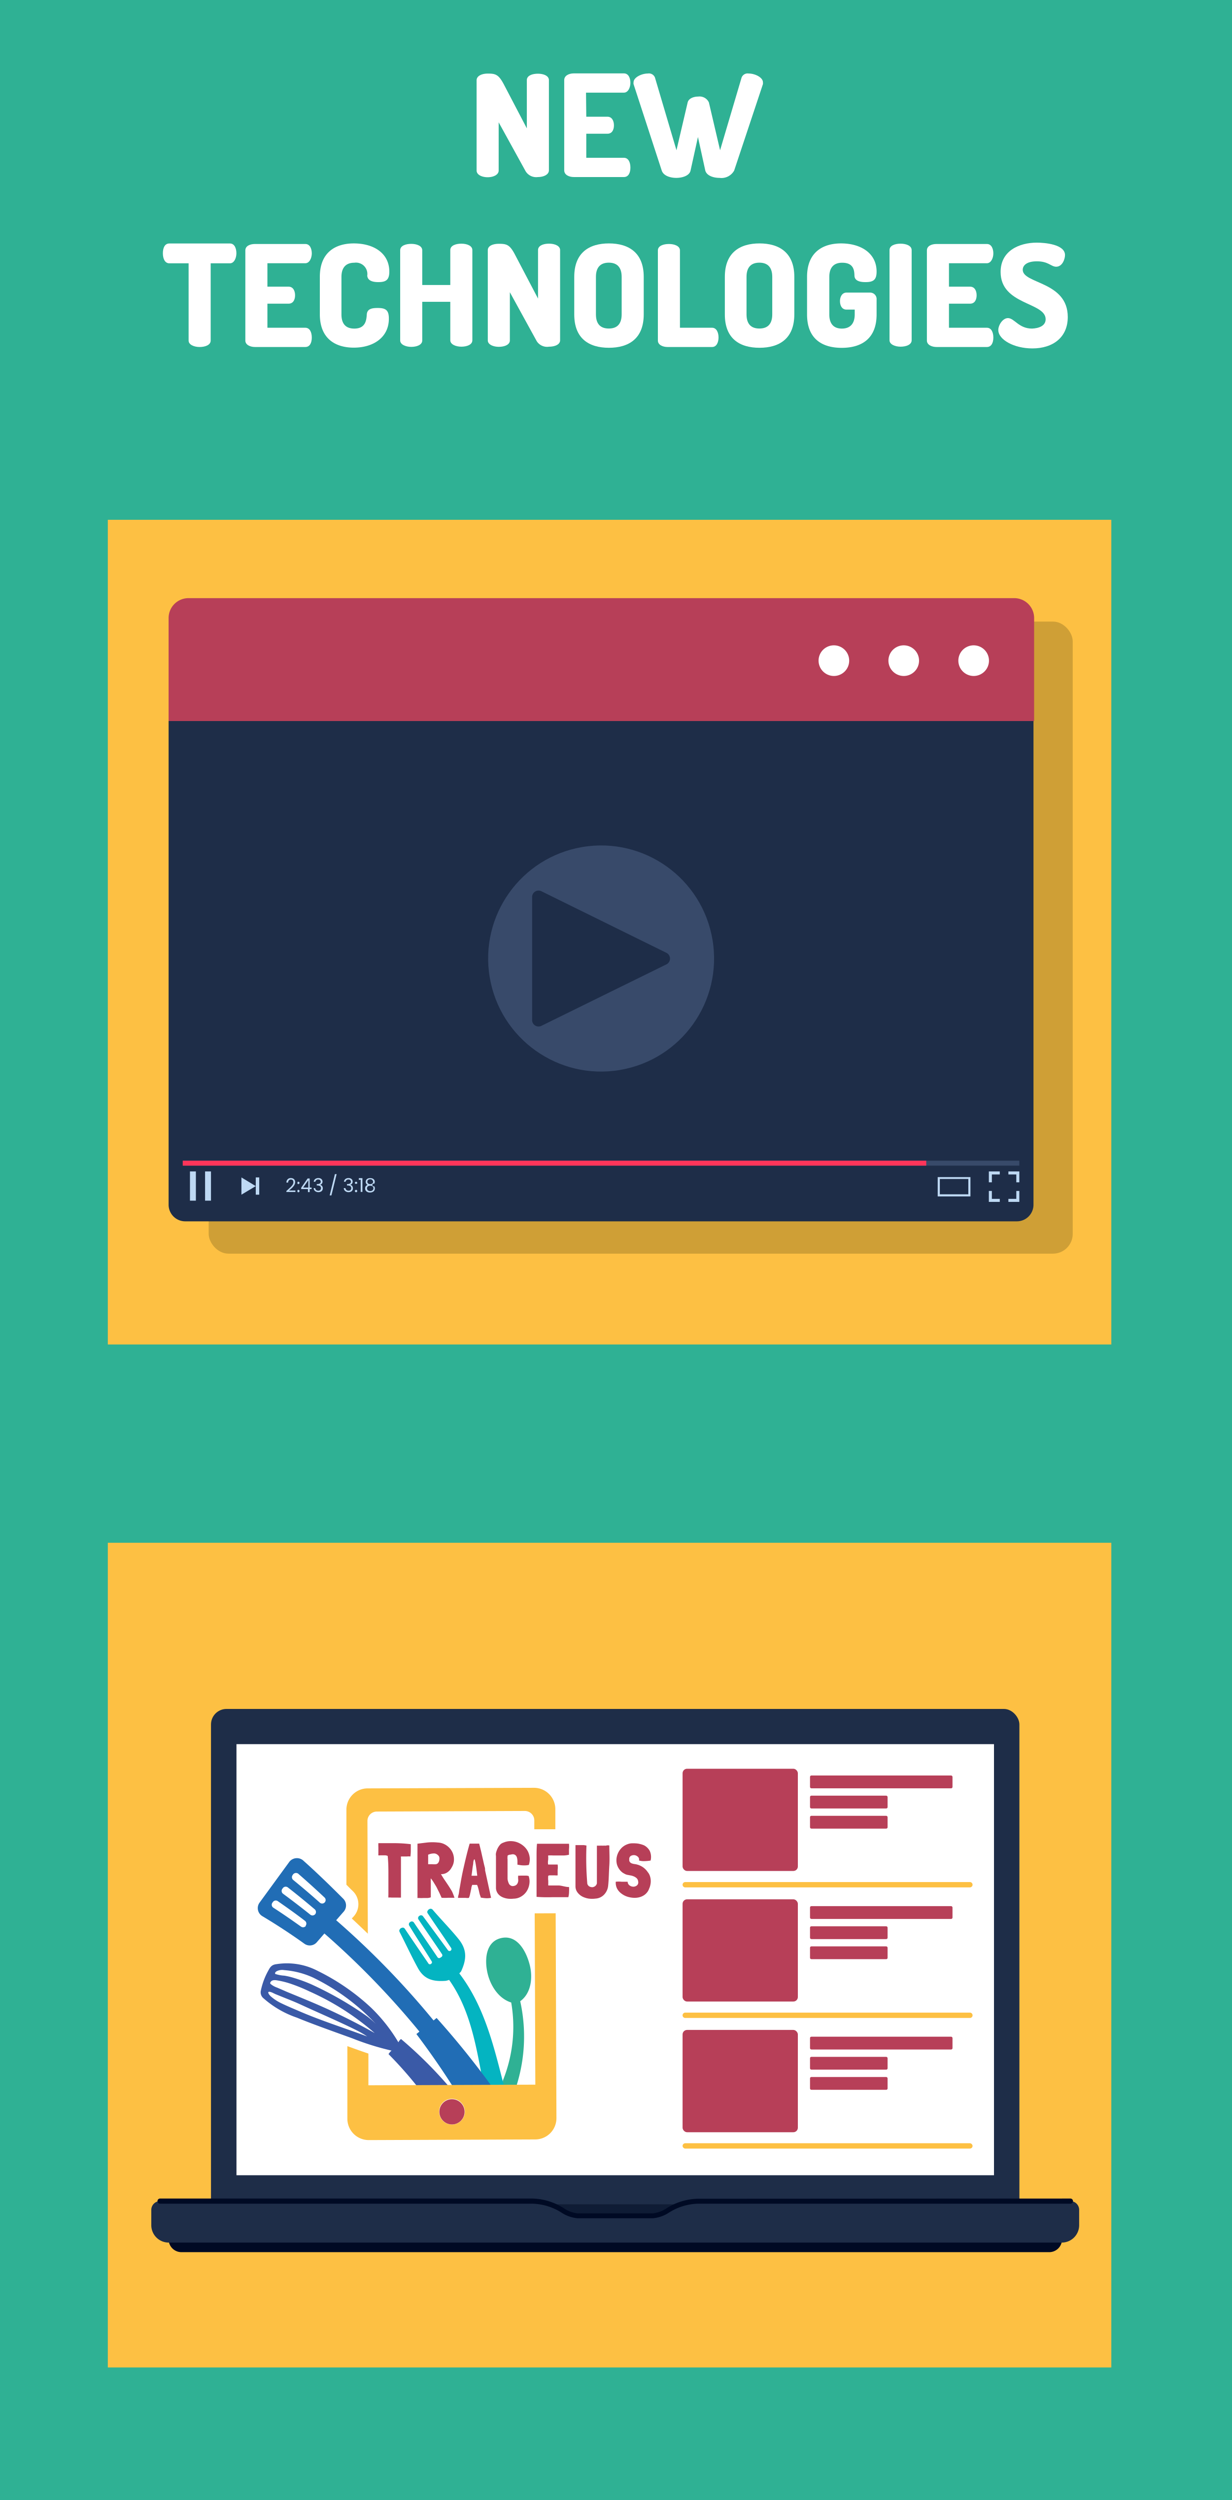 <svg xmlns="http://www.w3.org/2000/svg" viewBox="0 0 191.52 388.34"><defs><style>.cls-1{fill:#2fb194;}.cls-12,.cls-2{fill:#fff;}.cls-3,.cls-9{fill:#fdc043;}.cls-4,.cls-7{fill:#1e2d48;}.cls-5{fill:#0f1c35;}.cls-6{fill:#000a24;}.cls-11,.cls-12,.cls-6,.cls-7,.cls-9{fill-rule:evenodd;}.cls-11,.cls-8{fill:#b73f58;}.cls-10{fill:#cf9f36;}.cls-13{fill:#384a6a;}.cls-14{fill:#ff355a;}.cls-15{fill:#bed9f4;}.cls-16{fill:#3a5aa7;}.cls-17{fill:#04b4c1;}.cls-18{fill:#216db5;}</style></defs><g id="Layer_2" data-name="Layer 2"><g id="Layer_1-2" data-name="Layer 1"><rect class="cls-1" width="191.52" height="388.34"/><path class="cls-2" d="M81.7,26.58,77.52,19v7.48c0,.7-.86,1.05-1.71,1.05s-1.72-.35-1.72-1.05v-14c0-.72.86-1.05,1.72-1.05,1.21,0,1.69.11,2.53,1.71l3.56,6.8V12.45c0-.72.86-1,1.72-1s1.71.31,1.71,1v14c0,.7-.86,1.05-1.71,1.05A1.92,1.92,0,0,1,81.7,26.58Z"/><path class="cls-2" d="M91.14,18.13h3.3c.68,0,1,.64,1,1.34s-.3,1.3-1,1.3h-3.3v3.74H97c.68,0,1,.7,1,1.52s-.31,1.47-1,1.47H89.2c-.77,0-1.49-.35-1.49-1.05v-14c0-.7.72-1.05,1.49-1.05H97c.72,0,1,.77,1,1.47s-.35,1.52-1,1.52h-5.9Z"/><path class="cls-2" d="M114.13,26.49a2.25,2.25,0,0,1-2.27,1.14c-1,0-2-.35-2.22-1.14l-1.14-5.21-1.15,5.21c-.17.79-1.23,1.14-2.22,1.14s-2-.35-2.26-1.14L98.49,13.07a.88.88,0,0,1,0-.29c0-.75,1.23-1.36,2.22-1.36a1,1,0,0,1,1.11.64l3.34,11.28,1.74-7.43c.15-.6.88-.91,1.65-.91a1.59,1.59,0,0,1,1.65.91l1.74,7.43,3.34-11.28a1,1,0,0,1,1.1-.64c1,0,2.22.61,2.22,1.36a1.27,1.27,0,0,1,0,.29Z"/><path class="cls-2" d="M35.75,37.82c.72,0,1,.79,1,1.52s-.35,1.56-1,1.56h-3v12c0,.7-.86,1-1.72,1s-1.71-.35-1.71-1v-12h-3c-.68,0-1-.71-1-1.56s.3-1.52,1-1.52Z"/><path class="cls-2" d="M41.57,44.53h3.3c.69,0,1,.64,1,1.34s-.31,1.3-1,1.3h-3.3v3.74h5.9c.68,0,1,.7,1,1.52s-.31,1.47-1,1.47H39.64c-.77,0-1.5-.35-1.5-1v-14c0-.7.73-1,1.5-1h7.83c.73,0,1,.77,1,1.47s-.36,1.52-1,1.52h-5.9Z"/><path class="cls-2" d="M55.08,40.81c-1.25,0-2,.7-2,2.2v5.83c0,1.5.71,2.2,2,2.2,1.76,0,1.88-1.32,1.94-2.2s.82-1,1.7-1c1.21,0,1.73.31,1.73,1.63C60.47,52.36,58.1,54,55,54c-2.88,0-5.28-1.4-5.28-5.19V43c0-3.78,2.4-5.19,5.28-5.19,3.15,0,5.52,1.56,5.52,4.38,0,1.32-.55,1.63-1.71,1.63-.95,0-1.65-.25-1.72-1A1.77,1.77,0,0,0,55.08,40.81Z"/><path class="cls-2" d="M70,46.88H65.64v6c0,.7-.86,1-1.71,1s-1.72-.35-1.72-1v-14c0-.72.86-1,1.72-1s1.71.31,1.71,1v5.39H70V38.85c0-.72.86-1,1.72-1s1.71.31,1.71,1v14c0,.7-.85,1-1.71,1s-1.72-.35-1.72-1Z"/><path class="cls-2" d="M83.44,53l-4.18-7.61v7.48c0,.7-.86,1-1.72,1s-1.71-.35-1.71-1v-14c0-.72.86-1,1.71-1,1.21,0,1.7.11,2.53,1.71l3.57,6.8V38.85c0-.72.86-1,1.71-1s1.72.31,1.72,1v14c0,.7-.86,1-1.72,1A1.91,1.91,0,0,1,83.44,53Z"/><path class="cls-2" d="M89.27,48.84V43c0-3.78,2.35-5.19,5.39-5.19s5.41,1.41,5.41,5.19v5.83c0,3.79-2.35,5.19-5.41,5.19S89.27,52.63,89.27,48.84ZM96.64,43c0-1.52-.75-2.2-2-2.2s-2,.68-2,2.2v5.83c0,1.52.73,2.2,2,2.2s2-.68,2-2.2Z"/><path class="cls-2" d="M103.77,53.9c-.77,0-1.5-.35-1.5-1v-14c0-.72.86-1,1.72-1s1.71.31,1.71,1V50.91h5c.68,0,1,.73,1,1.5s-.31,1.49-1,1.49Z"/><path class="cls-2" d="M112.68,48.84V43c0-3.78,2.35-5.19,5.39-5.19s5.41,1.41,5.41,5.19v5.83c0,3.79-2.35,5.19-5.41,5.19S112.68,52.63,112.68,48.84ZM120.05,43c0-1.52-.75-2.2-2-2.2s-2,.68-2,2.2v5.83c0,1.52.73,2.2,2,2.2s2-.68,2-2.2Z"/><path class="cls-2" d="M130.92,40.81c-1.26,0-2,.7-2,2.2v5.83c0,1.5.72,2.2,1.95,2.2s2-.7,2-2.2v-.75h-1.29c-.69,0-1-.63-1-1.32s.35-1.32,1-1.32h3.69a1,1,0,0,1,1,1.08v2.31c0,3.79-2.36,5.19-5.42,5.19s-5.39-1.4-5.39-5.19V43c0-3.78,2.4-5.19,5.28-5.19,3.15,0,5.53,1.56,5.53,4.38,0,1.32-.55,1.63-1.72,1.63-1,0-1.69-.25-1.72-1S132.76,40.81,130.92,40.81Z"/><path class="cls-2" d="M138.28,38.85c0-.72.86-1,1.72-1s1.72.31,1.72,1v14c0,.7-.86,1-1.72,1s-1.72-.35-1.72-1Z"/><path class="cls-2" d="M147.52,44.53h3.3c.69,0,1,.64,1,1.34s-.31,1.3-1,1.3h-3.3v3.74h5.9c.68,0,1,.7,1,1.52s-.31,1.47-1,1.47h-7.83c-.77,0-1.5-.35-1.5-1v-14c0-.7.73-1,1.5-1h7.83c.73,0,1,.77,1,1.47s-.36,1.52-1,1.52h-5.9Z"/><path class="cls-2" d="M162.55,49.59c0-2.68-7-2.18-7-7.35,0-3.28,2.88-4.55,5.63-4.55,1.17,0,4.38.24,4.38,1.93,0,.6-.4,1.81-1.37,1.81-.81,0-1.19-.84-3-.84-1.59,0-2.2.64-2.2,1.32,0,2.2,7,1.78,7,7.33,0,3.17-2.31,4.88-5.5,4.88-2.9,0-5.3-1.38-5.3-2.86,0-.75.68-1.85,1.5-1.85,1,0,1.67,1.63,3.74,1.63C161.43,51,162.55,50.65,162.55,49.59Z"/><rect class="cls-3" x="16.76" y="80.74" width="156" height="128.1"/><rect class="cls-3" x="16.76" y="239.64" width="156" height="128.1"/><rect class="cls-4" x="32.8" y="265.45" width="125.67" height="79.67" rx="2.41"/><rect class="cls-2" x="36.76" y="270.92" width="117.76" height="66.96"/><rect class="cls-5" x="83.91" y="342.4" width="23.47" height="3.63"/><path class="cls-6" d="M28.18,349.83H163.1a2,2,0,0,0,2-2v-1.75a1,1,0,0,0-1-1H27.21a1,1,0,0,0-1,1v1.75A2,2,0,0,0,28.18,349.83Z"/><path class="cls-7" d="M26.21,348.34H165.07a2.7,2.7,0,0,0,2.69-2.69v-2.39a1.36,1.36,0,0,0-1.36-1.36H108.51c-3.56,0-5.19,2.27-7,2.27H89.75c-1.79,0-3.42-2.27-7-2.27H24.88a1.36,1.36,0,0,0-1.36,1.36v2.39A2.7,2.7,0,0,0,26.21,348.34Z"/><rect class="cls-8" x="106.11" y="274.74" width="17.92" height="15.88" rx="0.7"/><rect class="cls-8" x="125.92" y="275.79" width="22.15" height="1.99" rx="0.21"/><rect class="cls-8" x="125.92" y="278.92" width="12.06" height="1.99" rx="0.21"/><rect class="cls-8" x="125.92" y="282.05" width="12.06" height="1.99" rx="0.21"/><path class="cls-9" d="M106.52,292.34h44.25a.42.42,0,0,1,.42.42h0a.42.42,0,0,1-.42.41H106.52a.42.42,0,0,1-.41-.41h0A.42.42,0,0,1,106.52,292.34Z"/><rect class="cls-8" x="106.11" y="295.02" width="17.92" height="15.88" rx="0.7"/><rect class="cls-8" x="125.92" y="296.08" width="22.15" height="1.99" rx="0.21"/><rect class="cls-8" x="125.92" y="299.21" width="12.06" height="1.99" rx="0.21"/><rect class="cls-8" x="125.92" y="302.33" width="12.06" height="1.99" rx="0.21"/><path class="cls-9" d="M106.52,312.62h44.25a.42.42,0,0,1,.42.42h0a.41.41,0,0,1-.42.41H106.52a.41.41,0,0,1-.41-.41h0A.42.42,0,0,1,106.52,312.62Z"/><rect class="cls-8" x="106.11" y="315.31" width="17.92" height="15.89" rx="0.7"/><rect class="cls-8" x="125.92" y="316.36" width="22.15" height="1.99" rx="0.21"/><rect class="cls-8" x="125.92" y="319.49" width="12.06" height="1.99" rx="0.21"/><rect class="cls-8" x="125.92" y="322.62" width="12.06" height="1.99" rx="0.21"/><rect class="cls-3" x="106.11" y="332.91" width="45.08" height="0.83" rx="0.42"/><path class="cls-6" d="M166.4,341.5a.4.4,0,0,1,0,.8H108.51a8.81,8.81,0,0,0-4.49,1.37,5.42,5.42,0,0,1-2.49.89H89.75a5.42,5.42,0,0,1-2.49-.89,8.84,8.84,0,0,0-4.49-1.37H24.88a.4.4,0,0,1,0-.8H82.77A9.46,9.46,0,0,1,87.64,343a4.84,4.84,0,0,0,2.11.8h11.78a4.84,4.84,0,0,0,2.11-.8,9.46,9.46,0,0,1,4.87-1.47Z"/><rect class="cls-10" x="32.44" y="96.55" width="134.32" height="98.18" rx="3.07"/><path class="cls-11" d="M157.68,92.91H29.29A3.09,3.09,0,0,0,26.21,96v16H160.76V96A3.09,3.09,0,0,0,157.68,92.91Z"/><path class="cls-12" d="M151.36,105a2.38,2.38,0,1,0-2.38-2.38A2.39,2.39,0,0,0,151.36,105Z"/><path class="cls-12" d="M140.49,105a2.38,2.38,0,1,0-2.38-2.38A2.39,2.39,0,0,0,140.49,105Z"/><path class="cls-12" d="M129.62,105a2.38,2.38,0,1,0-2.37-2.38A2.39,2.39,0,0,0,129.62,105Z"/><path class="cls-4" d="M26.21,112H160.66a0,0,0,0,1,0,0v75.13a2.58,2.58,0,0,1-2.58,2.58H28.79a2.58,2.58,0,0,1-2.58-2.58V112A0,0,0,0,1,26.21,112Z"/><rect class="cls-13" x="28.41" y="180.29" width="130.05" height="0.77"/><rect class="cls-14" x="28.41" y="180.29" width="115.58" height="0.77"/><rect class="cls-15" x="29.53" y="181.96" width="0.92" height="4.54"/><rect class="cls-15" x="31.88" y="181.96" width="0.92" height="4.54"/><rect class="cls-15" x="39.76" y="182.89" width="0.54" height="2.68"/><circle class="cls-13" cx="93.44" cy="148.89" r="17.56" transform="translate(-23.31 17.48) rotate(-9.51)"/><polygon class="cls-15" points="37.53 185.57 37.53 182.89 39.76 184.24 37.53 185.57"/><path class="cls-4" d="M82.72,158.43V139.34a1,1,0,0,1,1.45-.9L103.59,148a1,1,0,0,1,0,1.8l-19.42,9.54A1,1,0,0,1,82.72,158.43Z"/><polygon class="cls-15" points="153.72 183.65 154.19 183.65 154.19 182.43 155.42 182.43 155.42 181.96 153.72 181.96 153.72 183.65"/><polygon class="cls-15" points="156.76 181.96 156.76 182.43 157.99 182.43 157.99 183.65 158.46 183.65 158.46 181.96 156.76 181.96"/><polygon class="cls-15" points="157.99 186.22 156.76 186.22 156.76 186.69 158.46 186.69 158.46 184.99 157.99 184.99 157.99 186.22"/><polygon class="cls-15" points="154.19 184.99 153.72 184.99 153.72 186.69 155.42 186.69 155.42 186.22 154.19 186.22 154.19 184.99"/><path class="cls-15" d="M150.86,185.84h-5.09v-3h5.09Zm-4.76-.33h4.43v-2.38H146.1Z"/><path class="cls-15" d="M45.11,184.46a2.3,2.3,0,0,0,.36-.41.75.75,0,0,0,.14-.41.5.5,0,0,0-.09-.31.38.38,0,0,0-.3-.11.39.39,0,0,0-.31.13.47.47,0,0,0-.12.34h-.26a.65.65,0,0,1,.69-.7.69.69,0,0,1,.48.17.61.61,0,0,1,.18.47.9.9,0,0,1-.15.48,2.2,2.2,0,0,1-.33.4,5.82,5.82,0,0,1-.48.41h1v.23H44.52V185Z"/><path class="cls-15" d="M46.25,183.87a.21.21,0,0,1,0-.13.19.19,0,0,1,0-.13.19.19,0,0,1,.26,0,.19.19,0,0,1,.05.13.21.21,0,0,1-.05.13.19.19,0,0,1-.26,0Zm0,1.27a.21.21,0,0,1,0-.13.19.19,0,0,1,0-.13.17.17,0,0,1,.26,0,.19.19,0,0,1,.05.13.18.18,0,0,1-.31.13Z"/><path class="cls-15" d="M46.82,184.7v-.21l1-1.44h.32v1.41h.3v.24h-.3v.47h-.27v-.47Zm1.11-1.37-.8,1.13h.8Z"/><path class="cls-15" d="M49,183.14a.77.77,0,0,1,.49-.15.75.75,0,0,1,.35.07.54.54,0,0,1,.3.48.52.52,0,0,1-.11.32.48.48,0,0,1-.27.17h0a.58.58,0,0,1,.3.19.55.55,0,0,1,.12.37.61.61,0,0,1-.08.3.52.52,0,0,1-.23.21.84.84,0,0,1-.37.08.81.81,0,0,1-.52-.17.62.62,0,0,1-.22-.46H49a.44.44,0,0,0,.14.29.52.52,0,0,0,.33.11.44.44,0,0,0,.32-.11.38.38,0,0,0,.11-.28.36.36,0,0,0-.15-.32.88.88,0,0,0-.45-.1h-.06v-.22h.07a.76.76,0,0,0,.41-.09.31.31,0,0,0,.14-.27.34.34,0,0,0-.1-.25.4.4,0,0,0-.3-.1.39.39,0,0,0-.29.1.37.37,0,0,0-.14.25h-.26A.58.58,0,0,1,49,183.14Z"/><path class="cls-15" d="M52.33,182.38l-.81,3.3h-.27l.81-3.3Z"/><path class="cls-15" d="M53.69,183.14a.75.75,0,0,1,.49-.15.71.71,0,0,1,.34.07.57.57,0,0,1,.23.2.53.53,0,0,1,.07.28.51.51,0,0,1-.1.32.48.48,0,0,1-.28.17h0a.65.65,0,0,1,.31.19.6.6,0,0,1,.11.37.52.52,0,0,1-.08.3.47.47,0,0,1-.23.21.81.81,0,0,1-.37.08.77.77,0,0,1-.51-.17.62.62,0,0,1-.23-.46h.26a.51.51,0,0,0,.15.29.49.49,0,0,0,.33.11.46.46,0,0,0,.32-.11.37.37,0,0,0,.1-.28.37.37,0,0,0-.14-.32.88.88,0,0,0-.45-.1h-.07v-.22H54a.76.76,0,0,0,.41-.09.29.29,0,0,0,.14-.27.3.3,0,0,0-.1-.25.39.39,0,0,0-.29-.1.44.44,0,0,0-.3.1.36.36,0,0,0-.13.25h-.26A.58.58,0,0,1,53.69,183.14Z"/><path class="cls-15" d="M55.23,183.87a.18.18,0,0,1-.06-.13.16.16,0,0,1,.06-.13.14.14,0,0,1,.13-.05.15.15,0,0,1,.12.05.15.15,0,0,1,.05.13.17.17,0,0,1-.05.13.15.15,0,0,1-.12,0A.14.14,0,0,1,55.23,183.87Zm0,1.27a.18.18,0,0,1-.06-.13.16.16,0,0,1,.06-.13.15.15,0,0,1,.13-.06.16.16,0,0,1,.12.06.15.15,0,0,1,.05.13.17.17,0,0,1-.05.13.18.18,0,0,1-.12.05A.17.17,0,0,1,55.23,185.14Z"/><path class="cls-15" d="M55.78,183.28V183h.56v2.14h-.27v-1.89Z"/><path class="cls-15" d="M56.94,183.87a.49.49,0,0,1-.09-.3.57.57,0,0,1,.08-.29.56.56,0,0,1,.24-.21.86.86,0,0,1,.38-.07.94.94,0,0,1,.39.07.7.7,0,0,1,.24.21.57.57,0,0,1,.08.29.53.53,0,0,1-.09.3.21.21,0,1,0,0,.39.53.53,0,0,1,.1.34.6.6,0,0,1-.09.33.54.54,0,0,1-.27.22.84.84,0,0,1-.4.08.8.8,0,0,1-.39-.08.59.59,0,0,1-.27-.22.6.6,0,0,1-.09-.33.58.58,0,0,1,.1-.35.57.57,0,0,1,.29-.19A.54.54,0,0,1,56.94,183.87Zm.25.41a.36.36,0,0,0-.13.31.38.38,0,0,0,.13.3.52.52,0,0,0,.36.12.49.49,0,0,0,.36-.12.39.39,0,0,0,.14-.3.37.37,0,0,0-.14-.31.57.57,0,0,0-.36-.1A.61.61,0,0,0,57.19,184.28Zm.69-1a.54.54,0,0,0-.33-.1.53.53,0,0,0-.32.1.35.35,0,0,0-.12.28.34.34,0,0,0,.12.27.49.49,0,0,0,.32.1.46.46,0,0,0,.32-.1.32.32,0,0,0,.13-.27A.35.35,0,0,0,57.88,183.32Z"/><path class="cls-16" d="M60.4,319.07a61.6,61.6,0,0,1,6.53,7.77,3.61,3.61,0,0,1,3.23-1.77l.44,0a65.8,65.8,0,0,0-8.26-8.35,1.45,1.45,0,0,0-.41.51,25.5,25.5,0,0,0-4.26-5.39,34.18,34.18,0,0,0-8.28-5.7A10.34,10.34,0,0,0,43,305.09c-.75.08-1,.45-1.29,1a10.78,10.78,0,0,0-1.15,3.06,1.2,1.2,0,0,0,.42,1.26,15.23,15.23,0,0,0,5.2,3c2.17.91,6.22,2.35,8.55,3.19a41.57,41.57,0,0,0,6.14,1.92A2.17,2.17,0,0,0,60.4,319.07Zm-14-6.72c-.95-.41-1.71-.72-2.58-1.14a7.16,7.16,0,0,1-1.71-1.1c-.29-.26-.75-.9,0-.68.25.08.52.24.79.35l1.21.49c1,.4,1.75.69,2.85,1.2,2.78,1.28,5.89,2.6,8.68,4,.51.26,1,.56,1.43.85C53.5,315,49.81,313.83,46.4,312.35Zm1.31-1.67c-1.38-.58-1.92-.79-3.1-1.28l-1.52-.66a3.22,3.22,0,0,1-1-.55A.22.22,0,0,1,42,308c.15-.43.59-.46,1-.4a13.22,13.22,0,0,1,2.11.51,26.41,26.41,0,0,1,3,1.22,40.23,40.23,0,0,1,10.14,6.47A96.61,96.61,0,0,0,47.71,310.68Zm9.37,2.53a53.6,53.6,0,0,0-8.72-5,23.28,23.28,0,0,0-2.75-1,10.62,10.62,0,0,0-1.41-.33,5.3,5.3,0,0,1-1.32-.24c-.05,0-.09,0-.12-.12s.18-.3.27-.34a1.91,1.91,0,0,1,1.15-.16,13.21,13.21,0,0,1,4.54,1.18,33.43,33.43,0,0,1,9.7,7.17A13.07,13.07,0,0,0,57.08,313.21Z"/><path class="cls-1" d="M82.36,305.26c-.53-2.13-1.91-4.72-4.35-4.24s-2.72,3.2-2.24,5.39c.42,1.91,1.66,4,3.7,4.64a22.2,22.2,0,0,1-1.25,12,1.13,1.13,0,1,0,2.16.64,25.36,25.36,0,0,0,.49-12.84C82.62,309.6,82.82,307.11,82.36,305.26Z"/><path class="cls-17" d="M78.25,323.65c-1.5-5.9-3-12.1-6.84-17.11.09-.15.23-.23.3-.39.79-1.75.94-3.23-.38-4.9-1.14-1.43-2.81-3.14-4.06-4.6a.41.41,0,0,0-.57-.08.16.16,0,0,0-.08.05c-.17.18-.29.35-.11.61,1.17,1.77,2.45,3.58,3.62,5.35a.3.3,0,1,1-.5.34c-1.25-1.71-2.58-3.52-3.84-5.22a.39.39,0,0,0-.59-.11h0a.4.4,0,0,0-.11.61c1.16,1.75,2.45,3.58,3.62,5.34a.3.3,0,0,1-.07.42.91.91,0,0,1-.23.15A.29.29,0,0,1,68,304c-1.18-1.75-2.45-3.59-3.63-5.33a.39.39,0,0,0-.6-.12.4.4,0,0,0-.13.59c1.09,1.81,2.34,3.68,3.45,5.49a.28.28,0,0,1-.09.42.27.27,0,0,1-.42-.09c-1.19-1.75-2.45-3.58-3.63-5.34-.18-.26-.37-.22-.6-.13l-.08.05c-.16.16-.27.33-.14.57.89,1.73,1.88,3.85,2.78,5.49,1,1.9,2.45,2.23,4.41,2.08a4.1,4.1,0,0,0,.5-.14c3.51,4.95,4.31,11.06,5.43,16.76a1.43,1.43,0,0,0,1.88,1.23A1.38,1.38,0,0,0,78.25,323.65Z"/><path class="cls-18" d="M45,289.17l-4.66,6.38a1.45,1.45,0,0,0,.43,2.08q3.35,2,6.55,4.29a1.44,1.44,0,0,0,1.92-.22l1.19-1.37A127.76,127.76,0,0,1,65.2,315.57h0l-.47.38A126.14,126.14,0,0,1,74,330.1a2.86,2.86,0,0,0,3.9,1.14,2.8,2.8,0,0,0,.77-4,130.69,130.69,0,0,0-10.8-13.79l-.47.39h0a129.46,129.46,0,0,0-15.14-15.57l1.2-1.37a1.47,1.47,0,0,0-.13-2c-2-2-4-3.95-6.11-5.83A1.5,1.5,0,0,0,45,289.17Zm2.54,10h0a.56.56,0,0,1-.75.09c-1.41-1-2.84-2-4.29-2.93a.55.55,0,0,1-.15-.79l.09-.12a.54.54,0,0,1,.75-.11c1.44,1,2.85,2,4.24,3.07A.55.55,0,0,1,47.49,299.16ZM49,297.33h0a.55.55,0,0,1-.78.06q-2.07-1.65-4.2-3.22a.55.55,0,0,1-.13-.78l.09-.12a.55.55,0,0,1,.79-.08c1.4,1.09,2.78,2.22,4.14,3.37A.55.55,0,0,1,49,297.33Zm-2.6-6.25q2.07,1.8,4.05,3.66a.54.54,0,1,1-.74.79q-2-1.78-4.11-3.5a.56.56,0,0,1-.11-.77l.08-.12A.58.58,0,0,1,46.41,291.08Z"/><path class="cls-3" d="M55,297.66l-.31.34c.84.78,1.67,1.57,2.49,2.36l-.06-17.5a1.46,1.46,0,0,1,1.46-1.47l23-.09a1.47,1.47,0,0,1,1.48,1.47v1.37h3.27V281a3.32,3.32,0,0,0-3.33-3.3l-25.85.09a3.31,3.31,0,0,0-3.3,3.32l0,11.64c.33.34.67.68,1,1A2.83,2.83,0,0,1,55,297.66Z"/><path class="cls-3" d="M83.12,297.2l.1,26.61-25.95.1,0-4.93c-.7-.23-1.4-.48-2.16-.75l-1.11-.4,0,11.29a3.32,3.32,0,0,0,3.32,3.3l25.86-.1A3.3,3.3,0,0,0,86.5,329l-.12-31.81ZM70.26,330a2,2,0,1,1,2-2A2,2,0,0,1,70.26,330Z"/><path class="cls-8" d="M63.86,286.46c0,.26,0,.57,0,.91a7.06,7.06,0,0,1-.06,1,2.42,2.42,0,0,0-.57,0l-.9,0h0s0,0,0,0v0a.78.78,0,0,0,0,.19c0,.08,0,.21,0,.39v.72c0,.29,0,.67,0,1.13s0,1,0,1.67,0,1.41,0,2.28h0v0a3.32,3.32,0,0,1-.48,0h-1a2.35,2.35,0,0,0-.47,0,2.74,2.74,0,0,1,0-.44c0-.25,0-.64,0-1.15s0-1.16,0-2,0-1.76-.11-2.88v0a1.34,1.34,0,0,0-.36-.09l-.43,0h-.4a.79.79,0,0,1-.26,0,1.09,1.09,0,0,1,0-.24c0-.13,0-.28,0-.46s0-.38,0-.59a5.82,5.82,0,0,1,0-.6h0l2.54,0A21.36,21.36,0,0,1,63.86,286.46Z"/><path class="cls-8" d="M70.65,294.78h0c-.28,0-.6,0-.94,0a7.51,7.51,0,0,1-1.06,0h0l-.3-.66c-.12-.26-.26-.52-.4-.81s-.31-.55-.48-.83a6,6,0,0,0-.5-.72l0,0a6.73,6.73,0,0,0,0,.69c0,.27,0,.54,0,.83s0,.56,0,.81,0,.47,0,.62a1.69,1.69,0,0,1-.53.11l-.66,0a5.79,5.79,0,0,1-.59,0H64.9s0-.11,0-.33,0-.52,0-.88v-1.25c0-.47,0-.95,0-1.46s0-1,0-1.49,0-.95,0-1.37,0-.76,0-1.06,0-.49,0-.6l1.48-.18a8,8,0,0,1,1.69,0,2.55,2.55,0,0,1,1.28.41,2.72,2.72,0,0,1,.89.93,2.53,2.53,0,0,1,.33,1.22,2.3,2.3,0,0,1-.35,1.3,2,2,0,0,1-.61.72,1.62,1.62,0,0,1-1,.33h-.06v0c.17.29.35.59.55.88s.4.59.6.89.38.6.56.9A8.39,8.39,0,0,1,70.65,294.78Zm-4.09-6.69c0,.1,0,.22,0,.35v.41c0,.13,0,.27,0,.4a2.69,2.69,0,0,0,0,.32h0l.61,0a4,4,0,0,0,.61,0,.57.57,0,0,0,.36-.24,1,1,0,0,0,.15-.41,1.16,1.16,0,0,0,0-.45.73.73,0,0,0-.25-.35.86.86,0,0,0-.67-.22A2.27,2.27,0,0,0,66.56,288.09Z"/><path class="cls-8" d="M75.42,290.57l.92,4.22h0a3.3,3.3,0,0,1-.79.06,6.57,6.57,0,0,1-.82-.1h0c0-.13-.09-.29-.14-.46s-.09-.36-.13-.54-.09-.37-.14-.54a3,3,0,0,0-.16-.43l-.24,0h-.51a3.45,3.45,0,0,0-.14.45c0,.18-.07.36-.1.55l-.12.55a2.16,2.16,0,0,1-.16.47h0a1.74,1.74,0,0,1-.48,0c-.26,0-.66,0-1.21,0h0c0-.05,0-.21.08-.47s.09-.59.17-1,.15-.88.25-1.42.21-1.1.35-1.71.28-1.23.44-1.88.33-1.3.52-1.95h.84c.17,0,.38,0,.65,0,0,.1.06.26.11.47s.11.46.18.73l.19.86c.07.3.14.6.2.88s.13.54.19.77S75.39,290.43,75.42,290.57Zm-1.23.78c-.08-.69-.15-1.23-.21-1.61a6.83,6.83,0,0,0-.16-.79c0-.13-.09-.16-.14-.09a1.69,1.69,0,0,0-.11.47c0,.23-.08.53-.12.88s-.09.74-.15,1.15h.89Z"/><path class="cls-8" d="M78.9,288.25a.19.19,0,0,0,0,.08l0,.08a1.5,1.5,0,0,0,0,.42c0,.26,0,.56,0,.92s0,.72,0,1.1,0,.71,0,1a2.36,2.36,0,0,0,.19.69.72.72,0,0,0,.51.42,1,1,0,0,0,.5-.08.72.72,0,0,0,.35-.34,1.09,1.09,0,0,0,.11-.59,2.51,2.51,0,0,1,0-.61,1.58,1.58,0,0,0,.38,0h.86a2,2,0,0,1,.38.06,2.55,2.55,0,0,1,.11,1.25,2.8,2.8,0,0,1-.41,1.11,2.56,2.56,0,0,1-.85.82,2.29,2.29,0,0,1-1.19.34,3.78,3.78,0,0,1-.89,0,3,3,0,0,1-.86-.24,1.81,1.81,0,0,1-.67-.52,1.57,1.57,0,0,1-.32-.85c0-.29,0-.59,0-.9s0-.67,0-1.06V290c0-.5,0-1.07,0-1.72a1.19,1.19,0,0,1,0-.42,2.22,2.22,0,0,1,.11-.39,2.58,2.58,0,0,1,.27-.58,2.28,2.28,0,0,1,.39-.48,2.69,2.69,0,0,1,.29-.16l.32-.12a2.8,2.8,0,0,1,1.1-.14,2.93,2.93,0,0,1,1,.24,3.32,3.32,0,0,1,.87.56,2.82,2.82,0,0,1,.62.8,2.92,2.92,0,0,1,.28,1,2.78,2.78,0,0,1-.14,1.09,3.3,3.3,0,0,1-.88.07c-.28,0-.58-.06-.89-.11,0-.16,0-.33,0-.52a2.21,2.21,0,0,0-.07-.54.75.75,0,0,0-.22-.4.66.66,0,0,0-.52-.15l-.33.06A.58.58,0,0,0,78.9,288.25Z"/><path class="cls-8" d="M88.46,293.11v0a6.94,6.94,0,0,1,0,.8,3.19,3.19,0,0,1-.11.78c-.82,0-1.65,0-2.5,0a21.73,21.73,0,0,1-2.44-.05c0-.7,0-1.39,0-2.08s0-1.37,0-2.06,0-1.36,0-2.05,0-1.37.07-2.06l1,0,1.1,0,1.08,0,.91,0h.64l.24,0a4,4,0,0,1,0,.85c0,.29,0,.58,0,.86h0a4.19,4.19,0,0,1-.78.11c-.26,0-.52,0-.79,0H86a7,7,0,0,0-.79,0h0a4.38,4.38,0,0,1,0,.72,1.94,1.94,0,0,0,0,.69v0l.74,0h.74a3.23,3.23,0,0,1,0,.82c0,.27,0,.56,0,.86a1.64,1.64,0,0,1-.41,0h-.82a.5.5,0,0,0-.23.06,3.37,3.37,0,0,0,0,.79c0,.29,0,.53,0,.72h0c.53,0,1.06,0,1.57,0S87.92,293.13,88.46,293.11Z"/><path class="cls-8" d="M94.72,286.66c0,1,.07,2.07,0,3.12s-.07,2.09-.18,3.13a2.33,2.33,0,0,1-.6,1.35,2,2,0,0,1-1.37.65,4.14,4.14,0,0,1-1.05,0,3.32,3.32,0,0,1-1-.32,2.26,2.26,0,0,1-.74-.63,1.57,1.57,0,0,1-.32-.94c0-1.07,0-2.14,0-3.21s0-2.15,0-3.21v0h1.31l.4.07h0a47.21,47.21,0,0,0,.13,5.93.71.71,0,0,0,.31.42,1,1,0,0,0,.47.12.8.8,0,0,0,.44-.17.72.72,0,0,0,.27-.44c0-1,0-2,0-2.94s0-2,0-2.9l.41,0a4,4,0,0,1,.5,0,3.76,3.76,0,0,1,.48,0A1,1,0,0,1,94.72,286.66Z"/><path class="cls-8" d="M101.14,289h0a6.23,6.23,0,0,1-.9.09,2.71,2.71,0,0,1-.91-.1.58.58,0,0,0-.13-.54,1,1,0,0,0-.5-.28,1,1,0,0,0-.56.07.54.54,0,0,0-.32.46.88.88,0,0,0,0,.16s0,.11,0,.16a.61.61,0,0,0,.32.39,1.71,1.71,0,0,0,.47.13,3,3,0,0,1,1.19.4,2.85,2.85,0,0,1,.9.86,1.82,1.82,0,0,1,.33.59,2.57,2.57,0,0,1,.13.66,2.6,2.6,0,0,1-.05.68,2.54,2.54,0,0,1-.21.66,1.84,1.84,0,0,1-.38.64,1.94,1.94,0,0,1-.55.44,2.37,2.37,0,0,1-.66.25,3,3,0,0,1-.73.07,3.93,3.93,0,0,1-1.06-.18,3.17,3.17,0,0,1-.93-.49,2.29,2.29,0,0,1-.66-.76,2,2,0,0,1-.21-1v-.07a4.66,4.66,0,0,1,.93,0c.34,0,.65,0,.92,0a.72.72,0,0,0,.31.58,1,1,0,0,0,.6.19.87.87,0,0,0,.56-.22.63.63,0,0,0,.16-.62.8.8,0,0,0-.22-.47,1.6,1.6,0,0,0-.43-.28,2.26,2.26,0,0,0-.54-.16l-.54-.1A1.72,1.72,0,0,1,97,291a1.6,1.6,0,0,1-.37-.25,2.46,2.46,0,0,1-.73-1.17,2.6,2.6,0,0,1,0-1.24,2.78,2.78,0,0,1,.55-1.1,2.46,2.46,0,0,1,1-.74,2.4,2.4,0,0,1,.64-.17,5.46,5.46,0,0,1,.7,0,3.28,3.28,0,0,1,.7.1,4,4,0,0,1,.64.21,2.12,2.12,0,0,1,.89.89A2.29,2.29,0,0,1,101.14,289Z"/><circle class="cls-8" cx="70.26" cy="328.03" r="1.96"/></g></g></svg>